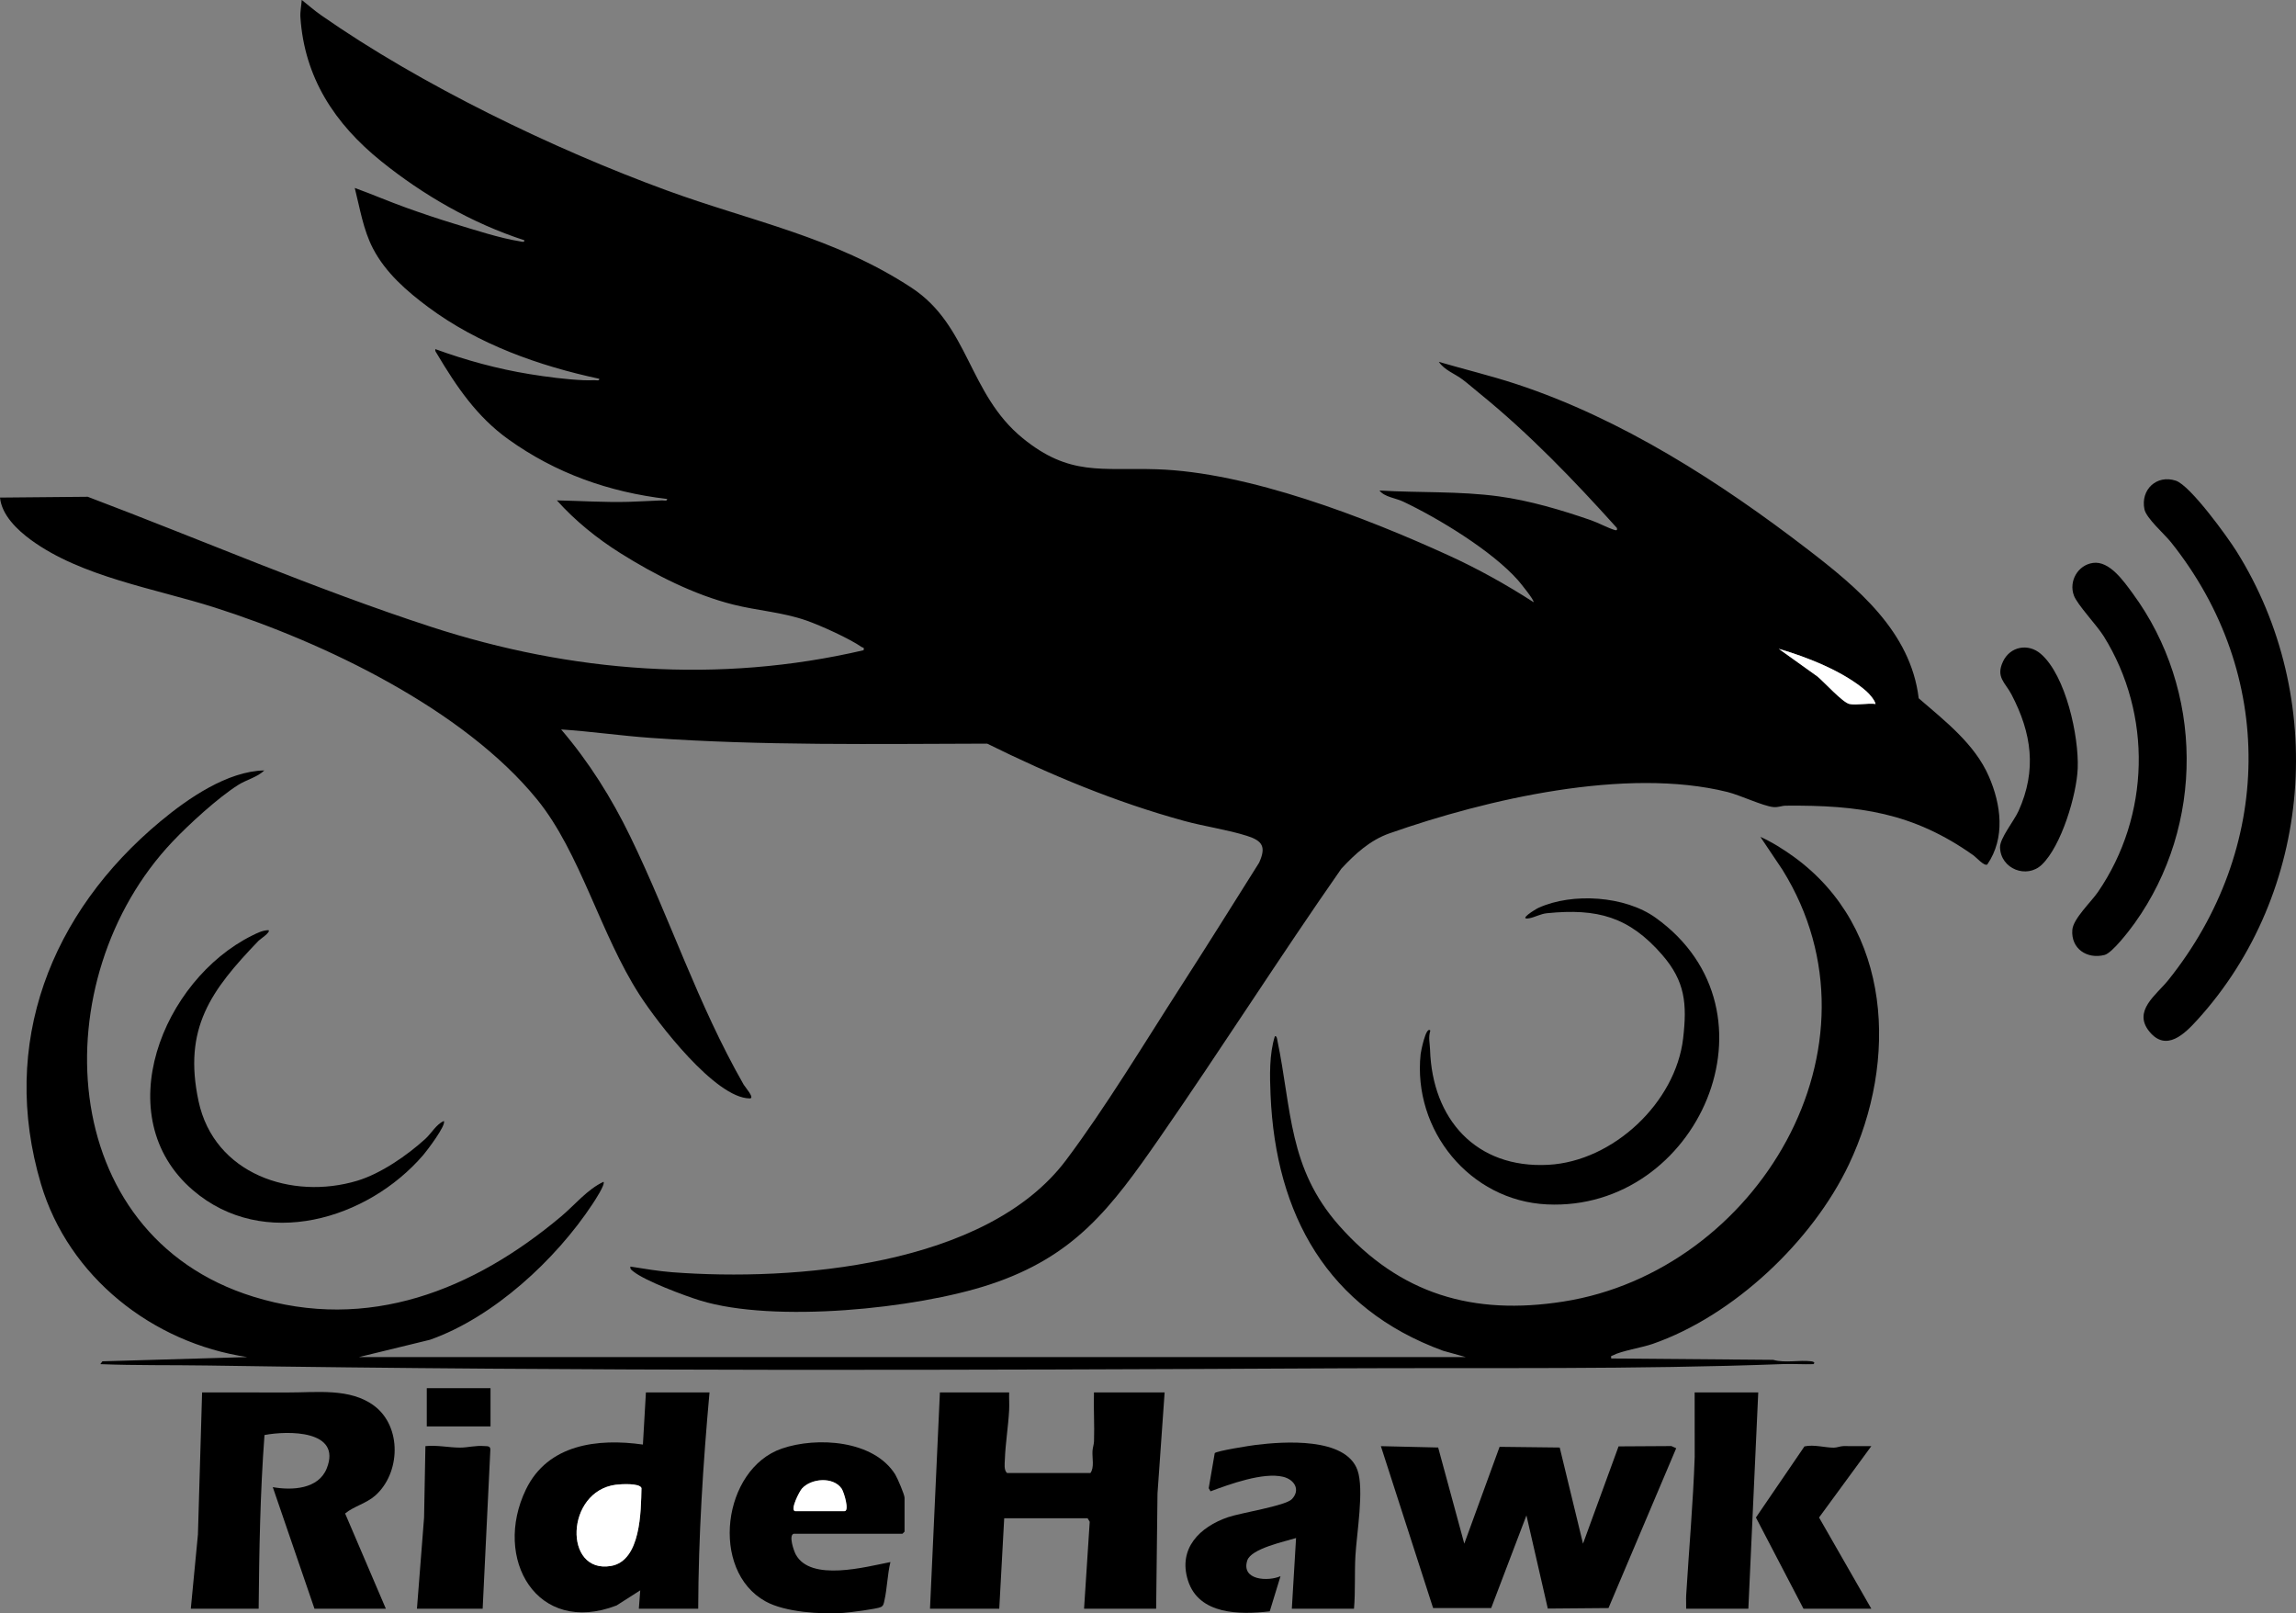 <?xml version="1.0" encoding="UTF-8"?>
<svg id="uuid-9321d506-15e9-4d2b-bfef-e1988794ca4b" data-name="Ebene 1" xmlns="http://www.w3.org/2000/svg" viewBox="0 0 1624.47 1141.27">
  <rect x="0" y="0" width="1624.47" height="1141.27" fill="#808080" stroke="none"/>
  <defs>
    <style>
      .uuid-8cc63f58-c48e-4182-a212-2adfdc69214b {
        fill: #fff;
      }
    </style>
  </defs>
  <path d="M1084.99,425.99c.97-1.06-9.53-13.9-10.96-15.53-18.38-20.77-56.09-43.72-81.33-55.67-5.27-2.49-13.14-3.17-16.69-7.8,28.14,1.7,56.28.33,84.36,4.13,21.85,2.96,44.38,9.66,65.16,16.84,5.42,1.87,11.99,5.5,17,7,1.4.42,1.78-.1,1.47-1.47-30.44-33.83-62.09-66.77-97.52-95.49-3.84-3.11-7.63-6.46-11.56-9.44-5.59-4.24-12.85-6.62-16.91-12.58,18.18,5.33,36.78,9.78,54.79,15.7,74.52,24.52,144.29,69.36,206.11,116.89,35.13,27.01,72.94,58.19,78.61,105.39,18.47,16.01,39.66,32.24,49.67,55.33,8.66,19.98,11.76,43.38-1.14,62.24-2.16,1.41-7.76-5.01-9.7-6.39-42.76-30.37-81.08-35.68-132.87-35.21-3.04.03-5.39,1.34-8.85.98-7.35-.75-23.37-8.4-32.4-10.65-71.69-17.84-170.31,5.07-239.17,29.25-13.68,4.8-24.31,14.54-34.02,24.98-43.86,62.76-84.94,127.52-128.59,190.41-34.41,49.57-59.94,83.9-120.22,103.78-52.24,17.23-152.53,27.32-204.75,11.32-10.98-3.37-39.1-13.87-47.4-20.6-1.17-.95-2.42-1.62-2.06-3.43,9.75,1.5,19.65,3.23,29.5,3.99,86.15,6.58,222.35-4.24,278.71-79.27,28.08-37.38,55.6-83.1,81.19-122.81,18.72-29.04,37.01-58.35,55.41-87.59,5.13-11.3,2.43-15.53-8.61-19.03-13.61-4.32-30.21-6.68-44.43-10.57-48.61-13.33-94.29-32.38-139.35-54.65-79.23.2-159.01,1.5-237.93-4.07-21.19-1.5-42.32-4.57-63.51-5.98,19.67,22.99,35.64,48.41,48.86,75.63,28.55,58.8,47.44,118.07,80.32,175.68.9,1.57,8.14,9.72,4.31,9.71-24.38-.07-65.31-53.63-77.9-73.12-27.9-43.18-41.96-100.74-72.61-138.39-51.96-63.82-150.72-111.13-228.21-135.79-42.09-13.39-94.28-21.62-130.08-47.92-9.46-6.95-20.53-17.48-21.69-29.81l62.06-.57c80.53,30.47,161.1,65.38,242.98,92.02,99.33,32.33,203.58,40.41,305.96,16.53.54-2.39-.43-1.62-1.31-2.23-8.66-6.01-28.98-15.23-39.18-18.79-17.04-5.94-34.32-6.91-51.73-11.27-27.8-6.96-55.52-21.12-79.71-36.29-16.51-10.36-32.07-22.9-45.08-37.41,16.84.34,33.66,1.47,50.54,1.03,7.84-.21,16.01-.74,23.97-1.04,1.21-.04,3.72.75,3.48-.99-41.1-4.85-78.71-18.12-112.31-42.2-22.32-15.99-36.69-37.29-50.51-60.49-.66-1.11-1.48-1.86-1.17-3.32,21.52,7.84,44.1,14.04,66.79,17.7,12.24,1.98,25.34,3.7,37.72,4.28,2.63.12,5.37.12,8,0,1.22-.05,3.71.76,3.48-.99-42.85-9.18-85.55-24.38-120.89-50.61-15.3-11.36-30.39-24.49-39.29-41.71-6.87-13.29-9.16-28.31-12.81-42.68,12.24,4.44,24.21,9.61,36.48,14.01,11.11,3.99,22.45,7.81,33.75,11.25,13.9,4.22,32.49,10.29,46.52,12.49,1.07.17,3.47,1.06,3.24-.74-36.79-11.96-71.46-31.82-101.47-56.04-32.61-26.32-54.14-58.89-56.98-101.83-.25-3.79.71-8.31.95-12.14,4.72,3.77,8.99,7.53,13.99,11.01,70.31,49.06,163.72,94.26,244.27,123.73,59.86,21.9,118.34,32.88,173.16,68.84,40.77,26.74,40.22,75.07,78.61,106.39,33.25,27.13,55.61,20.78,94.97,22.04,64.88,2.09,147.24,33.91,206.18,60.81,20.89,9.53,41.05,20.74,60.31,33.18ZM1308.5,497.99c4.9,1.08,13.16-.79,18.5,0-.61-2.82-4.34-7.1-6.5-9-15.85-13.95-41.86-24.2-61.99-30.02l27.41,19.6c4.66,3.82,17.75,18.36,22.58,19.42Z"/>
  <path d="M187,545c-4.86,4.76-12.57,6.56-18.32,10.17-14.27,8.97-34.95,27.88-46.7,40.3-91.56,96.71-84.01,278.02,57.26,321.79,81.32,25.2,155.76-4.68,217.78-56.75,9.62-8.07,18.39-19.07,29.98-24.51,1.4,1.85-6.29,13.48-7.77,15.72-25.97,39.39-70.04,80.15-114.98,96.02l-50.24,12.24h782.99s-16.02-4.47-16.02-4.47c-81.74-29.9-118.45-96.23-122.03-180.97-.57-13.46-.97-28.76,3.06-41.54,1.36-.25,1.52,1.79,1.72,2.75,10.3,49.37,7.71,90.51,43.75,131.26,43.01,48.61,94.85,63.74,158.72,53.7,136.83-21.51,232.5-180.54,154.96-305.38l-15.66-23.34c7.89,3.49,16.66,9.01,23.8,14.2,69.52,50.47,73.59,144.29,38.86,217.49-25.82,54.42-81.71,107.19-138.97,127.03-7.43,2.57-22.24,4.95-27.93,8.05-1.17.64-1.69-.02-1.27,2.23l114.54.96c8.63,2.44,18.45-.05,26.98,1.04,1.46.19,3.1.76,1.48,2-7.15.25-14.38-.3-21.54-.04-104.73,3.9-209.96,2.48-315,3-266.53,1.32-533.6,2.15-799.92-2-25.24-.39-50.37.03-75.54-.96l1.48-2,102.51-2.99c-67.08-10-126.49-56.71-146.01-122.49-29.49-99.38,6.9-191.9,84.54-256.49,19.53-16.25,47.45-35.53,73.48-36.01Z"/>
  <path d="M714,984.99c-.14,4.14.21,8.34-.01,12.49-.61,11.55-2.61,23.36-3.03,34.97-.11,3.04-.78,7.49,1.54,9.55h59c2.88-3.89,1.18-10.57,1.46-15.54.13-2.37,1-4.56,1.08-6.92.4-11.48-.38-23.07-.04-34.54h50l-5.04,71.46-.96,81.54h-51l4-61.5-1.5-2.5h-59l-3.5,64h-49l7-153h49Z"/>
  <path d="M273,1137.99h-50.5l-29.5-85.99c13.65,2.42,32.34,1.48,38.2-13.31,10.75-27.15-27.5-26.72-44.06-23.56-3.08,40.84-3.75,81.87-4.14,122.86h-48l5.04-52.46,2.95-100.55c20.17.02,40.36-.03,60.55.05s44.33-3.39,61.37,9.55c19.54,14.83,18.46,47.55.57,63.39-6.29,5.57-15.15,7.57-21.3,12.65l28.82,67.37Z"/>
  <polygon points="1036.01 1091.99 1060.99 1023.48 1103.53 1023.97 1120.01 1091.99 1145.17 1023.16 1182.55 1022.94 1185.95 1024.48 1138.04 1137.53 1095.1 1137.89 1079.99 1071.99 1055.04 1137.54 1013.96 1137.54 977 1023 1017.53 1023.96 1036.01 1091.99"/>
  <path d="M1554.56,721.58c-8.74,9.6-21.85,22.82-33.81,8.17s4.87-25.87,13.23-36.28c74.45-92.68,76.65-216.54,2-309.95-4.6-5.75-17.42-16.9-18.74-23.26-2.89-13.85,8.67-24.74,22.22-20.22,10.27,3.43,36.44,39.59,42.97,50.02,64.59,103.12,54.33,241.22-27.86,331.51Z"/>
  <path d="M502,984.99c-4.61,50.82-7.83,101.88-8,153h-42l.99-12.99-16.78,10.71c-56.38,21.67-87.78-33.16-64.09-82.09,15.5-32.03,50.85-36.28,82.76-31.74l2.12-36.88h45ZM435.78,1050.28c-35.82,4.6-37.18,63.22-3.52,57.48,21.22-3.62,21.21-38.88,21.6-55.12-1.23-3.63-14.63-2.8-18.08-2.35Z"/>
  <path d="M958,1137.99h-44l2.99-50c-8.01,2.51-31.87,7.45-34.54,15.94-4.39,13.93,14.62,14.98,23.54,11.06l-7.62,24.87c-21.08,2.44-50.17,2.53-57.87-21.88-7.16-22.7,8.46-37.87,28.28-44.7,8.99-3.1,40.72-8.04,45.23-12.77,6.34-6.65,1.75-13.92-6.21-15.84-14.1-3.39-37.79,5.25-51.33,10.29l-1.28-2.22,4.26-24.78c1.11-1.57,25.36-5.38,29.16-5.84,19.64-2.4,63.54-5.59,71.85,17.9,4.82,13.61-.59,44.93-1.47,60.49-.7,12.42.06,25.07-1.01,37.49Z"/>
  <path d="M1012,729c-1.54,4.97-.35,8.96-.2,13.5,1.54,49.08,32.42,84.22,83.7,81.48,45.79-2.44,90.15-44.05,95.38-89.62,2.78-24.23,1.46-40.13-14.84-58.9-23.47-27-45.87-33.02-81.52-29.46-4.59.46-8.52,2.84-12.47,3.56-8.41,1.53,4.04-6.27,6.6-7.43,23.99-10.82,61.08-8.44,82.69,7.03,92.8,66.39,29.93,207.91-76.82,202.82-54.58-2.6-95.08-52.47-89.39-106.36.16-1.47,3.73-20.14,6.87-16.62Z"/>
  <path d="M1480.76,398.21c11.72-1.71,21.8,12.93,28.08,21.45,50.47,68.54,51.07,164,1.58,233.24-3.71,5.19-15.9,21.19-21.38,22.62-12.34,3.21-23.9-4.41-22.82-17.74.64-7.96,13.3-19.71,18.2-26.88,36.83-53.85,38.53-125.41,4.01-180.83-4.91-7.89-18.66-22.21-21.12-28.87-3.69-10.02,2.73-21.43,13.45-22.99Z"/>
  <path d="M561.5,1084.99c-3.63,1.14.11,11.98,1.47,14.53,10.47,19.66,49.77,8.82,67.03,5.47-2.12,8.65-2.33,18.77-4.26,27.23-.43,1.87-.57,3.62-2.43,4.57-2.8,1.43-22.55,3.91-26.82,4.18-15.75,1.03-40.93-.46-54.84-8.14-39.68-21.94-30.52-93.7,11.56-108.13,24.75-8.49,65.03-6.01,80.2,18.37,1.57,2.53,6.58,14.25,6.58,16.42v24l-1.5,1.5h-77ZM562.5,1068.99h35c3.71,0-.37-13.54-2.04-15.96-5.95-8.6-21.48-7.27-28-.09-1.84,2.03-8.61,15.15-4.95,16.05Z"/>
  <path d="M190,658c1.61,1.49-6,6.4-7.03,7.46-33.72,35.07-53.54,61.91-42.48,113.54s66.09,70.12,112.27,56.25c16.62-4.99,35.53-18.04,48.28-29.72,4.22-3.86,7.62-10.18,12.95-12.54,2.08,2.63-11.97,21.09-14.48,24.01-39.41,45.88-113.11,67.77-162.98,24.96-60.67-52.07-21.43-148.77,41.81-180.14,3.7-1.83,7.39-3.74,11.66-3.83Z"/>
  <path d="M1244,984.99l-7,153h-44c.11-3.14-.18-6.34.01-9.49,1.99-32.6,4.9-65.25,6.03-97.97l-.04-45.54h45Z"/>
  <path d="M1444.66,611.65c-10.72,10.26-29.23,3.03-29.59-12.26-.15-6.44,9.94-18.72,13.1-25.72,13.05-28.93,9.3-55.06-4.98-82.37-4.52-8.64-11.35-12.27-5.93-23.53,5.04-10.48,17.77-12.91,26.67-5.21,17.75,15.34,27,58.46,26.1,80.98-.74,18.75-11.53,54.86-25.38,68.11Z"/>
  <path d="M1276,1137.99l-33.65-64.51,34.34-50.3c6.69-1.52,14.64.95,20.81.89,2.38-.02,4.57-1.12,6.96-1.12,6.51-.02,13.04.1,19.54.05l-36.98,50.47,36.98,64.53h-48Z"/>
  <path d="M295,1137.99l5.04-64.46.95-50.55c8.24-.86,16.46,1.04,24.55,1.05,5.47,0,10.95-1.61,17-1.1,2,.17,4.37-.27,4.4,2.45l-5.45,112.6h-46.5Z"/>
  <rect x="301.96" y="981.99" width="45.09" height="27.05"/>
  <path class="uuid-8cc63f58-c48e-4182-a212-2adfdc69214b" d="M1308.5,497.99c-4.83-1.06-17.92-15.59-22.58-19.42l-27.41-19.6c20.13,5.82,46.15,16.07,61.99,30.02,2.16,1.9,5.89,6.17,6.5,9-5.34-.79-13.6,1.08-18.5,0Z"/>
  <path class="uuid-8cc63f58-c48e-4182-a212-2adfdc69214b" d="M435.78,1050.28c3.45-.44,16.85-1.28,18.08,2.35-.39,16.24-.37,51.5-21.6,55.12-33.66,5.74-32.31-52.88,3.52-57.48Z"/>
  <path class="uuid-8cc63f58-c48e-4182-a212-2adfdc69214b" d="M562.5,1068.99c-3.66-.9,3.11-14.02,4.95-16.05,6.52-7.18,22.05-8.51,28,.09,1.68,2.42,5.75,15.96,2.04,15.96h-35Z"/>
</svg>